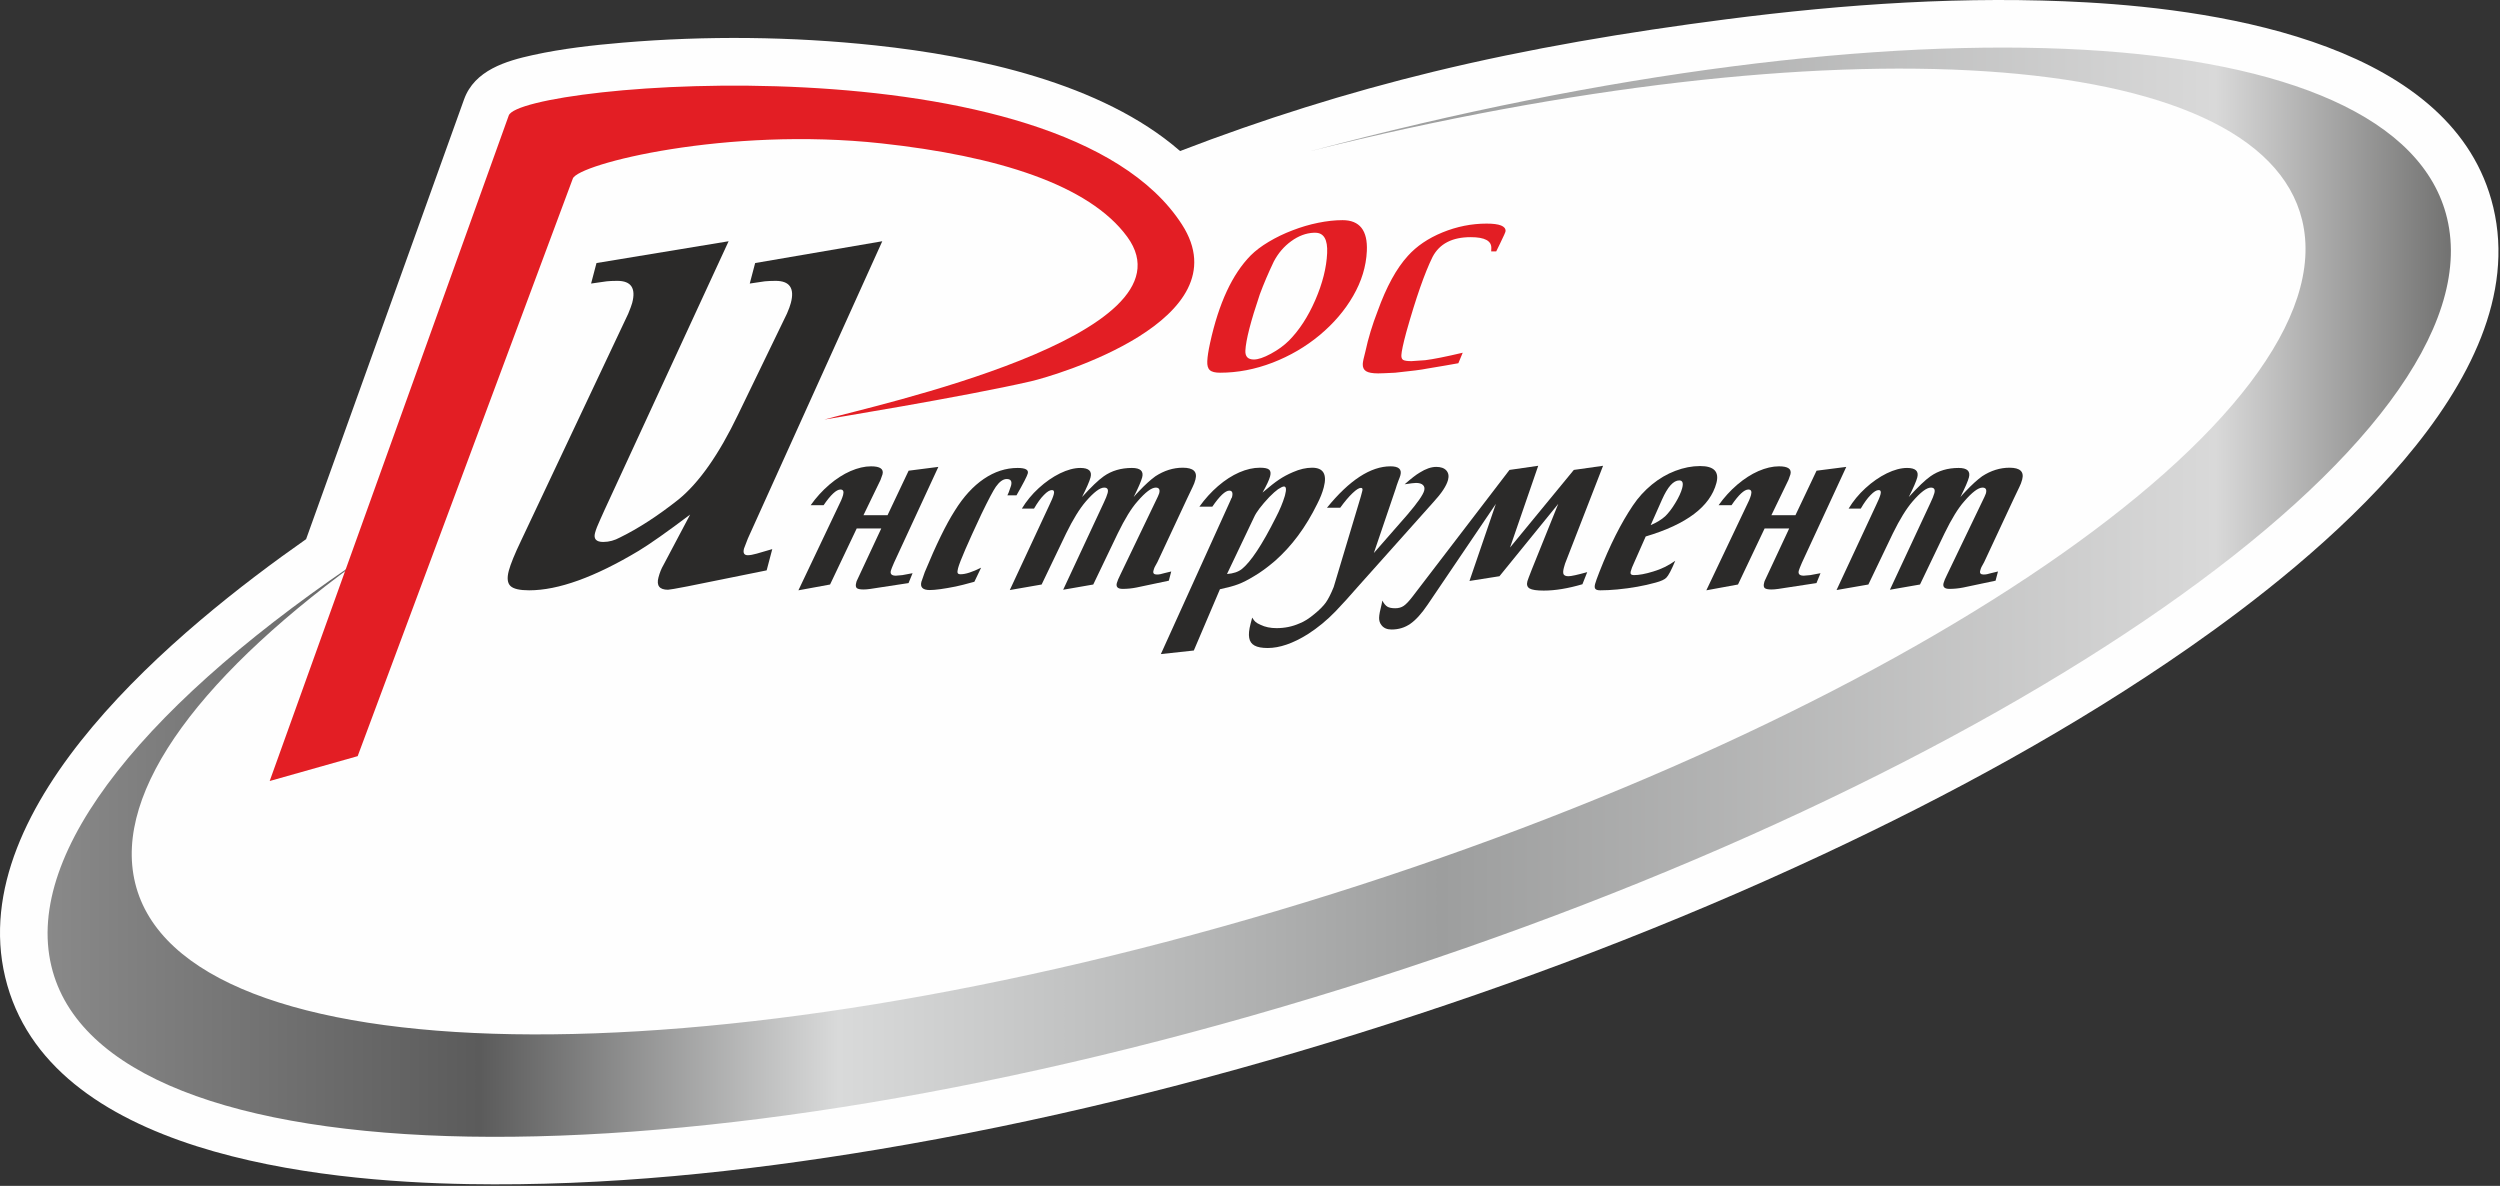 <svg width="1189" height="564" viewBox="0 0 1189 564" fill="none" xmlns="http://www.w3.org/2000/svg">
<rect x="0" y="0" width="1189" height="564" fill="#333333" stroke="none"/>
<path fill-rule="evenodd" clip-rule="evenodd" d="M145.581 256.424L220.701 47.284C225.701 33.374 240.661 28.984 253.641 26.144C267.551 23.104 281.831 21.494 296.001 20.294C335.841 16.924 376.631 17.334 416.381 21.594C463.901 26.704 523.891 39.294 561.251 71.834C600.571 56.704 640.561 44.124 681.521 34.164C727.501 22.994 774.071 15.224 820.981 9.174C877.551 1.884 935.311 -2.086 992.331 1.124C1058.11 4.824 1167.49 21.624 1185.82 98.634C1205.57 181.584 1101.15 266.134 1041.62 307.664C986.751 345.944 927.331 378.174 866.781 406.484C795.221 439.934 721.101 468.064 645.711 491.594C570.971 514.914 494.661 533.834 417.411 546.714C353.281 557.394 287.681 564.274 222.611 563.154C151.841 561.934 22.561 549.154 2.451 464.674C-17.129 382.424 85.211 298.744 145.581 256.424Z" fill="#FEFEFE"/>
<path d="M356.581 134.854L359.151 125.104L419.611 114.734L355.681 256.124C354.531 258.994 353.931 260.584 353.851 260.894C353.291 263.014 353.901 264.064 355.661 264.064C356.681 264.064 358.121 263.804 359.881 263.314L367.291 261.154L364.621 271.264L326.871 278.894C321.381 279.954 318.331 280.484 317.711 280.484C313.651 280.484 312.131 278.544 313.161 274.664C313.761 272.364 314.541 270.424 315.481 268.834L328.231 244.734C317.271 252.994 309.101 258.724 303.791 261.954C282.891 274.484 265.531 280.754 251.671 280.754C247.211 280.754 244.251 280.084 242.801 278.724C241.351 277.354 241.061 274.964 241.961 271.524C242.811 268.304 244.791 263.454 247.931 256.914L298.801 149.154C299.801 146.724 300.411 145.044 300.671 144.074C302.521 137.064 300.171 133.574 293.591 133.574C291.481 133.574 289.821 133.664 288.551 133.794L281.121 134.854L283.691 125.104L346.531 114.734L287.481 242.624L285.461 247.124C284.231 249.774 283.411 251.884 282.991 253.474C282.241 256.304 283.541 257.754 286.891 257.754C289.671 257.754 292.341 257.004 294.921 255.594C303.641 251.314 312.901 245.314 322.651 237.594C332.481 229.604 341.951 216.094 351.051 197.124L374.271 149.154C375.171 147.074 375.791 145.404 376.131 144.074C377.981 137.064 375.551 133.574 368.881 133.574C366.941 133.574 365.241 133.664 363.751 133.794L356.581 134.854Z" fill="#2B2A29"/>
<path d="M419.131 251.334H407.451L394.781 277.994L379.721 280.754L400.071 237.944C400.511 236.864 400.821 236.034 400.971 235.444C401.431 233.694 401.031 232.814 399.721 232.814C397.771 232.814 395.101 235.314 391.691 240.284H385.541C388.171 236.584 391.131 233.344 394.411 230.524C397.711 227.714 401.061 225.554 404.501 224.044C407.961 222.554 411.221 221.784 414.281 221.784C418.571 221.784 420.391 223.054 419.721 225.594C419.621 225.944 419.331 226.824 418.781 228.244L410.661 245.034H422.111L432.141 223.864L446.281 222.054L425.211 267.594C424.371 269.524 423.861 270.794 423.691 271.424C423.281 273.004 424.081 273.794 426.071 273.794C426.511 273.794 427.541 273.704 429.161 273.524L434.021 272.614L432.101 277.314L417.351 279.564L414.041 280.074C412.741 280.264 411.621 280.354 410.711 280.354C409.041 280.354 407.981 280.134 407.471 279.674C406.981 279.214 406.891 278.384 407.201 277.204L407.411 276.414L419.131 251.334Z" fill="#2B2A29"/>
<path d="M483.451 235.574H479.121L479.761 234.134C480.351 232.554 480.711 231.504 480.851 231.004C481.411 228.874 480.721 227.824 478.791 227.824C477.091 227.824 475.361 229.054 473.621 231.504C472.341 233.364 470.081 237.654 466.831 244.354C460.241 258.384 456.511 267.004 455.651 270.244C455.361 271.364 455.291 272.124 455.471 272.524C455.631 272.914 456.101 273.114 456.891 273.114C459.191 273.114 462.411 272.084 466.621 269.984L463.411 276.684C459.351 277.814 456.401 278.564 454.571 278.934C448.961 280.054 444.851 280.624 442.201 280.624C438.851 280.624 437.531 279.304 438.221 276.684C438.201 276.764 438.741 275.234 439.821 272.104C445.241 258.994 450.011 249.274 454.071 242.934C458.181 236.294 462.791 231.244 467.911 227.764C473.001 224.304 478.371 222.554 483.991 222.554C487.671 222.554 489.281 223.424 488.811 225.184C488.481 226.454 486.691 229.904 483.451 235.574Z" fill="#2B2A29"/>
<path d="M495.401 277.994L480.261 280.624L498.991 240.414C500.111 238.134 500.851 236.344 501.181 235.074C501.531 233.734 501.221 233.084 500.261 233.084C499.251 233.084 498.001 233.844 496.471 235.424C494.921 236.974 493.371 239.144 491.771 241.904H485.991C488.131 238.354 490.801 235.094 494.031 232.144C497.251 229.204 500.611 226.864 504.131 225.134C507.641 223.424 510.871 222.554 513.801 222.554C517.831 222.554 519.441 224.064 518.661 227.044C518.191 228.834 516.841 231.944 514.621 236.384C519.001 231.574 522.421 228.284 524.951 226.514C528.711 223.864 533.171 222.554 538.341 222.554C542.361 222.554 544.001 224.064 543.221 227.044C542.741 228.834 541.401 231.944 539.181 236.384C539.851 235.594 540.691 234.654 541.731 233.584C544.561 230.584 547.151 228.224 549.511 226.514C553.661 223.804 558.001 222.444 562.531 222.444C567.541 222.444 569.551 224.304 568.551 228.064C568.231 229.314 567.781 230.494 567.201 231.634L564.571 237.154L550.461 267.354L549.161 269.724C548.961 270.154 548.761 270.724 548.581 271.424C548.261 272.634 548.801 273.244 550.231 273.244C551.251 273.244 552.411 273.024 553.651 272.614L557.041 271.794L555.891 276.174L540.451 279.434C538.311 279.854 536.151 280.074 533.961 280.074C531.621 280.074 530.681 279.154 531.161 277.314C531.411 276.374 531.991 275.014 532.871 273.244L549.191 239.274C550.461 236.694 551.171 235.164 551.301 234.654C551.791 232.814 551.241 231.904 549.691 231.904C547.651 231.904 544.751 234.084 540.981 238.464C538.091 241.684 534.981 246.764 531.601 253.694L519.951 277.994L505.641 280.484L524.931 239.144C525.851 237.214 526.481 235.664 526.781 234.524C527.241 232.774 526.711 231.904 525.131 231.904C523.121 231.904 520.241 234.084 516.441 238.464C513.441 241.944 510.311 247.024 507.051 253.694L495.401 277.994Z" fill="#2B2A29"/>
<path d="M552.101 311.084L585.011 238.464L585.691 236.884C585.801 236.804 585.881 236.674 585.921 236.514C586.481 234.394 586.051 233.344 584.651 233.344C582.751 233.344 580.071 235.884 576.581 240.964H570.431C573.111 237.214 576.091 233.954 579.351 231.134C582.621 228.334 585.971 226.164 589.381 224.674C592.821 223.184 596.081 222.444 599.211 222.444C601.381 222.444 602.831 222.724 603.571 223.344C604.291 223.934 604.471 224.984 604.071 226.514C603.621 228.224 602.421 230.804 600.451 234.264C603.731 231.464 606.351 229.404 608.321 228.094C610.281 226.774 612.481 225.594 614.941 224.544C618.131 223.144 621.161 222.444 624.051 222.444C629.371 222.444 631.221 225.554 629.591 231.764C628.911 234.354 627.861 236.974 626.481 239.644C621.041 250.744 614.321 259.804 606.301 266.834C602.691 269.914 599.381 272.324 596.391 274.054C593.581 275.764 591.121 277.034 588.961 277.844C586.811 278.674 583.891 279.454 580.201 280.244L567.781 309.384L552.101 311.084ZM583.561 273.004C586.531 272.784 588.881 271.994 590.591 270.664C594.881 267.244 600.261 259.104 606.741 246.214C608.631 242.604 610.061 239.184 611.031 235.974L611.171 235.444C611.891 232.734 611.721 231.374 610.651 231.374C610.101 231.374 609.171 231.814 607.831 232.684C606.731 233.454 605.351 234.704 603.681 236.384C599.921 240.374 597.501 243.564 596.431 245.974L583.561 273.004Z" fill="#2B2A29"/>
<path d="M637.401 241.484H631.101C641.781 228.354 651.871 221.784 661.341 221.784C665.221 221.784 666.781 223.184 666.041 225.994C665.891 226.564 665.561 227.474 665.031 228.744C664.391 230.494 663.991 231.684 663.831 232.314L653.401 263.024L669.371 244.764C674.141 239.184 676.811 235.354 677.341 233.344C677.641 232.224 677.461 231.334 676.761 230.674C676.071 230.014 674.981 229.684 673.471 229.684C672.701 229.684 670.901 229.884 668.051 230.324C671.131 227.604 673.491 225.774 675.151 224.804C678.061 222.964 680.711 222.054 683.081 222.054C685.261 222.054 686.861 222.624 687.881 223.754C688.911 224.914 689.171 226.404 688.691 228.244C687.941 231.064 685.621 234.594 681.691 238.854L645.571 279.304C642.041 283.394 638.591 287.184 635.201 290.734C631.081 294.994 626.671 298.634 621.961 301.634C614.961 306.004 608.611 308.194 602.901 308.194C600.161 308.194 598.081 307.804 596.681 307.034C595.261 306.274 594.401 305.044 594.121 303.384C593.811 301.714 594.031 299.484 594.771 296.664L595.541 293.734C596.121 294.694 596.641 295.394 597.131 295.784C597.581 296.204 598.381 296.664 599.521 297.164C601.671 298.214 604.211 298.744 607.121 298.744C611.011 298.744 614.671 297.994 618.061 296.484C620.251 295.654 622.591 294.164 625.121 292.044C627.541 290.074 629.361 288.234 630.571 286.554C631.761 284.844 633.021 282.394 634.311 279.174L647.191 236.214L647.641 234.524L647.921 233.454C648.171 232.494 647.941 232.034 647.241 232.034C646.351 232.034 645.011 232.864 643.231 234.574C641.441 236.274 639.501 238.574 637.401 241.484Z" fill="#2B2A29"/>
<path d="M762.421 221.524L744.911 266.594C744.561 267.354 744.171 268.494 743.781 269.984C743.381 271.494 743.341 272.564 743.661 273.154C744.011 273.744 744.761 274.054 745.971 274.054C747.261 274.054 750.231 273.394 754.881 272.104L752.601 277.864C745.751 279.874 739.621 280.884 734.191 280.884C730.901 280.884 728.671 280.554 727.511 279.894C726.351 279.214 725.991 278.084 726.431 276.434C726.551 275.954 727.281 274.034 728.601 270.664L741.101 239.644L713.141 274.054L698.881 276.304L711.431 239.644L678.981 287.584C676.101 291.844 673.351 294.884 670.741 296.684C668.131 298.504 665.161 299.394 661.811 299.394C659.651 299.394 658.041 298.694 656.991 297.274C656.251 296.354 655.891 295.214 655.901 293.864C655.921 292.504 656.341 290.274 657.141 287.204L657.431 285.634C658.171 287.034 658.971 287.994 659.821 288.524C660.651 289.024 661.911 289.284 663.561 289.284C665.131 289.284 666.481 288.914 667.571 288.174C668.691 287.424 670.041 286.004 671.671 283.904L717.911 223.494L731.581 221.524L718.181 260.394L748.511 223.494L762.421 221.524Z" fill="#2B2A29"/>
<path d="M782.701 255.144L777.241 267.484C776.411 269.214 775.861 270.664 775.561 271.794C775.251 272.954 775.761 273.524 777.071 273.524C779.521 273.524 782.611 272.954 786.331 271.794C789.981 270.724 793.471 269.024 796.751 266.704C794.911 271.124 793.491 273.794 792.521 274.734C791.721 275.604 790.031 276.374 787.461 277.074C781.901 278.624 775.791 279.724 769.101 280.354C766.151 280.624 763.491 280.754 761.121 280.754C759.921 280.754 759.121 280.534 758.761 280.074C758.371 279.634 758.341 278.844 758.631 277.734C758.921 276.654 759.591 274.774 760.641 272.104C765.641 259.344 770.961 248.774 776.601 240.414C779.131 236.624 782.151 233.324 785.641 230.454C789.121 227.604 792.851 225.424 796.791 223.934C800.751 222.424 804.701 221.654 808.591 221.654C815.161 221.654 817.741 224.324 816.331 229.684C813.381 240.874 802.171 249.364 782.701 255.144ZM785.061 249.754C787.871 248.554 790.171 247.154 791.951 245.554C793.531 244.024 795.161 241.924 796.791 239.214C798.441 236.494 799.531 234.134 800.051 232.144C800.691 229.714 800.231 228.484 798.671 228.484C795.891 228.484 793.171 231.504 790.491 237.524L785.061 249.754Z" fill="#2B2A29"/>
<path d="M850.941 251.334H839.251L826.591 277.994L811.531 280.754L831.881 237.944C832.321 236.864 832.621 236.034 832.781 235.444C833.241 233.694 832.841 232.814 831.521 232.814C829.571 232.814 826.901 235.314 823.501 240.284H817.351C819.981 236.584 822.941 233.344 826.221 230.524C829.521 227.714 832.871 225.554 836.311 224.044C839.761 222.554 843.031 221.784 846.091 221.784C850.381 221.784 852.191 223.054 851.531 225.594C851.431 225.944 851.141 226.824 850.591 228.244L842.471 245.034H853.911L863.951 223.864L878.091 222.054L857.011 267.594C856.181 269.524 855.671 270.794 855.501 271.424C855.091 273.004 855.891 273.794 857.881 273.794C858.311 273.794 859.351 273.704 860.971 273.524L865.831 272.614L863.911 277.314L849.151 279.564L845.851 280.074C844.551 280.264 843.431 280.354 842.511 280.354C840.851 280.354 839.791 280.134 839.281 279.674C838.791 279.214 838.701 278.384 839.011 277.204L839.221 276.414L850.941 251.334Z" fill="#2B2A29"/>
<path d="M888.601 277.994L873.461 280.624L892.191 240.414C893.311 238.134 894.051 236.344 894.381 235.074C894.731 233.734 894.421 233.084 893.461 233.084C892.451 233.084 891.201 233.844 889.671 235.424C888.121 236.974 886.571 239.144 884.971 241.904H879.191C881.331 238.354 884.001 235.094 887.231 232.144C890.451 229.204 893.811 226.864 897.321 225.134C900.841 223.424 904.071 222.554 907.001 222.554C911.031 222.554 912.641 224.064 911.861 227.044C911.391 228.834 910.041 231.944 907.821 236.384C912.201 231.574 915.621 228.284 918.151 226.514C921.911 223.864 926.371 222.554 931.531 222.554C935.561 222.554 937.201 224.064 936.421 227.044C935.941 228.834 934.601 231.944 932.381 236.384C933.051 235.594 933.891 234.654 934.931 233.584C937.761 230.584 940.351 228.224 942.701 226.514C946.861 223.804 951.201 222.444 955.731 222.444C960.741 222.444 962.741 224.304 961.751 228.064C961.421 229.314 960.981 230.494 960.401 231.634L957.761 237.154L943.661 267.354L942.361 269.724C942.161 270.154 941.961 270.724 941.781 271.424C941.461 272.634 942.001 273.244 943.421 273.244C944.451 273.244 945.601 273.024 946.851 272.614L950.241 271.794L949.091 276.174L933.651 279.434C931.511 279.854 929.351 280.074 927.161 280.074C924.821 280.074 923.881 279.154 924.361 277.314C924.611 276.374 925.181 275.014 926.071 273.244L942.391 239.274C943.661 236.694 944.371 235.164 944.501 234.654C944.981 232.814 944.441 231.904 942.881 231.904C940.851 231.904 937.951 234.084 934.171 238.464C931.291 241.684 928.181 246.764 924.801 253.694L913.151 277.994L898.841 280.484L918.131 239.144C919.051 237.214 919.681 235.664 919.981 234.524C920.441 232.774 919.901 231.904 918.331 231.904C916.311 231.904 913.441 234.084 909.641 238.464C906.641 241.944 903.511 247.024 900.241 253.694L888.601 277.994Z" fill="#2B2A29"/>
<path fill-rule="evenodd" clip-rule="evenodd" d="M623.371 71.844C906.041 -3.526 1141.05 8.084 1163.85 103.864C1188.61 207.904 953.621 371.834 638.981 470.024C324.341 568.214 49.191 563.484 24.421 459.444C11.341 404.504 70.731 332.854 176.011 263.014C96.771 319.344 53.541 375.734 64.271 419.934C86.671 512.184 335.551 516.384 620.141 429.324C904.741 342.264 1117.29 196.904 1094.89 104.654C1074.73 21.664 871.251 9.954 623.371 71.844Z" fill="url(#paint0_linear_1_13)"/>
<path fill-rule="evenodd" clip-rule="evenodd" d="M128.261 371.454L241.961 54.924C247.541 39.384 504.721 17.614 562.131 106.764C591.441 152.284 501.911 178.664 490.271 181.354C458.451 188.694 392.041 199.544 392.041 199.544C413.981 193.194 570.501 159.804 536.151 112.684C518.021 87.804 474.111 74.164 419.271 68.194C345.751 60.184 275.041 77.924 272.431 84.934L170.111 359.624L128.261 371.454Z" fill="#E31E24"/>
<path d="M638.511 104.704C646.671 104.704 650.521 109.594 650.071 119.404C649.731 126.704 647.561 133.824 643.551 140.754C639.571 147.684 634.221 153.894 627.611 159.404C620.961 164.934 613.491 169.284 605.221 172.484C596.911 175.674 588.601 177.264 580.241 177.264C577.921 177.264 576.291 176.864 575.391 176.024C574.491 175.224 574.081 173.794 574.181 171.754C574.271 169.634 574.721 166.734 575.521 163.084C579.651 144.194 586.111 130.334 594.841 121.474C597.101 119.214 599.951 117.064 603.421 114.994C606.891 112.924 610.631 111.104 614.661 109.574C618.691 108.014 622.751 106.804 626.871 105.974C630.991 105.134 634.861 104.704 638.511 104.704ZM624.811 110.694C621.151 110.854 617.601 112.174 614.151 114.674C610.691 117.174 607.921 120.394 605.811 124.394C603.241 129.794 601.001 135.004 599.161 140.004C594.831 152.814 592.541 161.734 592.301 166.764C592.171 169.584 593.521 170.974 596.341 170.974C598.391 170.974 601.061 170.064 604.441 168.234C607.821 166.414 610.661 164.344 613.051 161.974C617.951 157.014 622.131 150.584 625.561 142.694C628.991 134.794 630.871 127.354 631.191 120.364C631.491 113.924 629.601 110.694 625.551 110.694H624.811ZM711.601 119.564H709.211L709.271 118.114C709.441 114.564 706.191 112.794 699.441 112.794C690.681 112.794 684.651 115.904 681.341 122.164C677.571 129.824 673.411 141.724 668.851 157.924C667.331 163.534 666.581 167.194 666.491 168.904C666.441 170.034 666.721 170.814 667.371 171.194C668.021 171.564 669.351 171.754 671.311 171.754C671.431 171.754 673.591 171.624 677.881 171.304C681.631 170.844 687.571 169.664 695.671 167.754L693.591 172.754L687.181 173.884L678.441 175.354C676.341 175.814 671.361 176.454 663.521 177.264C659.351 177.474 656.671 177.584 655.461 177.584C652.751 177.584 650.801 177.234 649.701 176.534C648.591 175.844 648.061 174.684 648.131 173.074C648.171 172.134 648.581 170.144 649.391 167.134C650.741 160.854 652.681 154.454 655.221 147.924C659.371 136.404 664.131 127.674 669.591 121.684C673.771 117.034 679.241 113.334 686.041 110.534C692.881 107.744 699.851 106.344 707.031 106.344C713.161 106.344 716.161 107.524 716.051 109.914C716.031 110.324 715.161 112.314 713.421 115.854C713.161 116.314 712.561 117.544 711.601 119.564Z" fill="#E31E24"/>
<defs>
<linearGradient id="paint0_linear_1_13" x1="22.631" y1="281.654" x2="1165.64" y2="281.654" gradientUnits="userSpaceOnUse">
<stop stop-color="#898989"/>
<stop offset="0.18" stop-color="#5B5B5B"/>
<stop offset="0.329" stop-color="#D9DADA"/>
<stop offset="0.58" stop-color="#9D9E9E"/>
<stop offset="0.902" stop-color="#D9D9D9"/>
<stop offset="1" stop-color="#727271"/>
</linearGradient>
</defs>
</svg>
